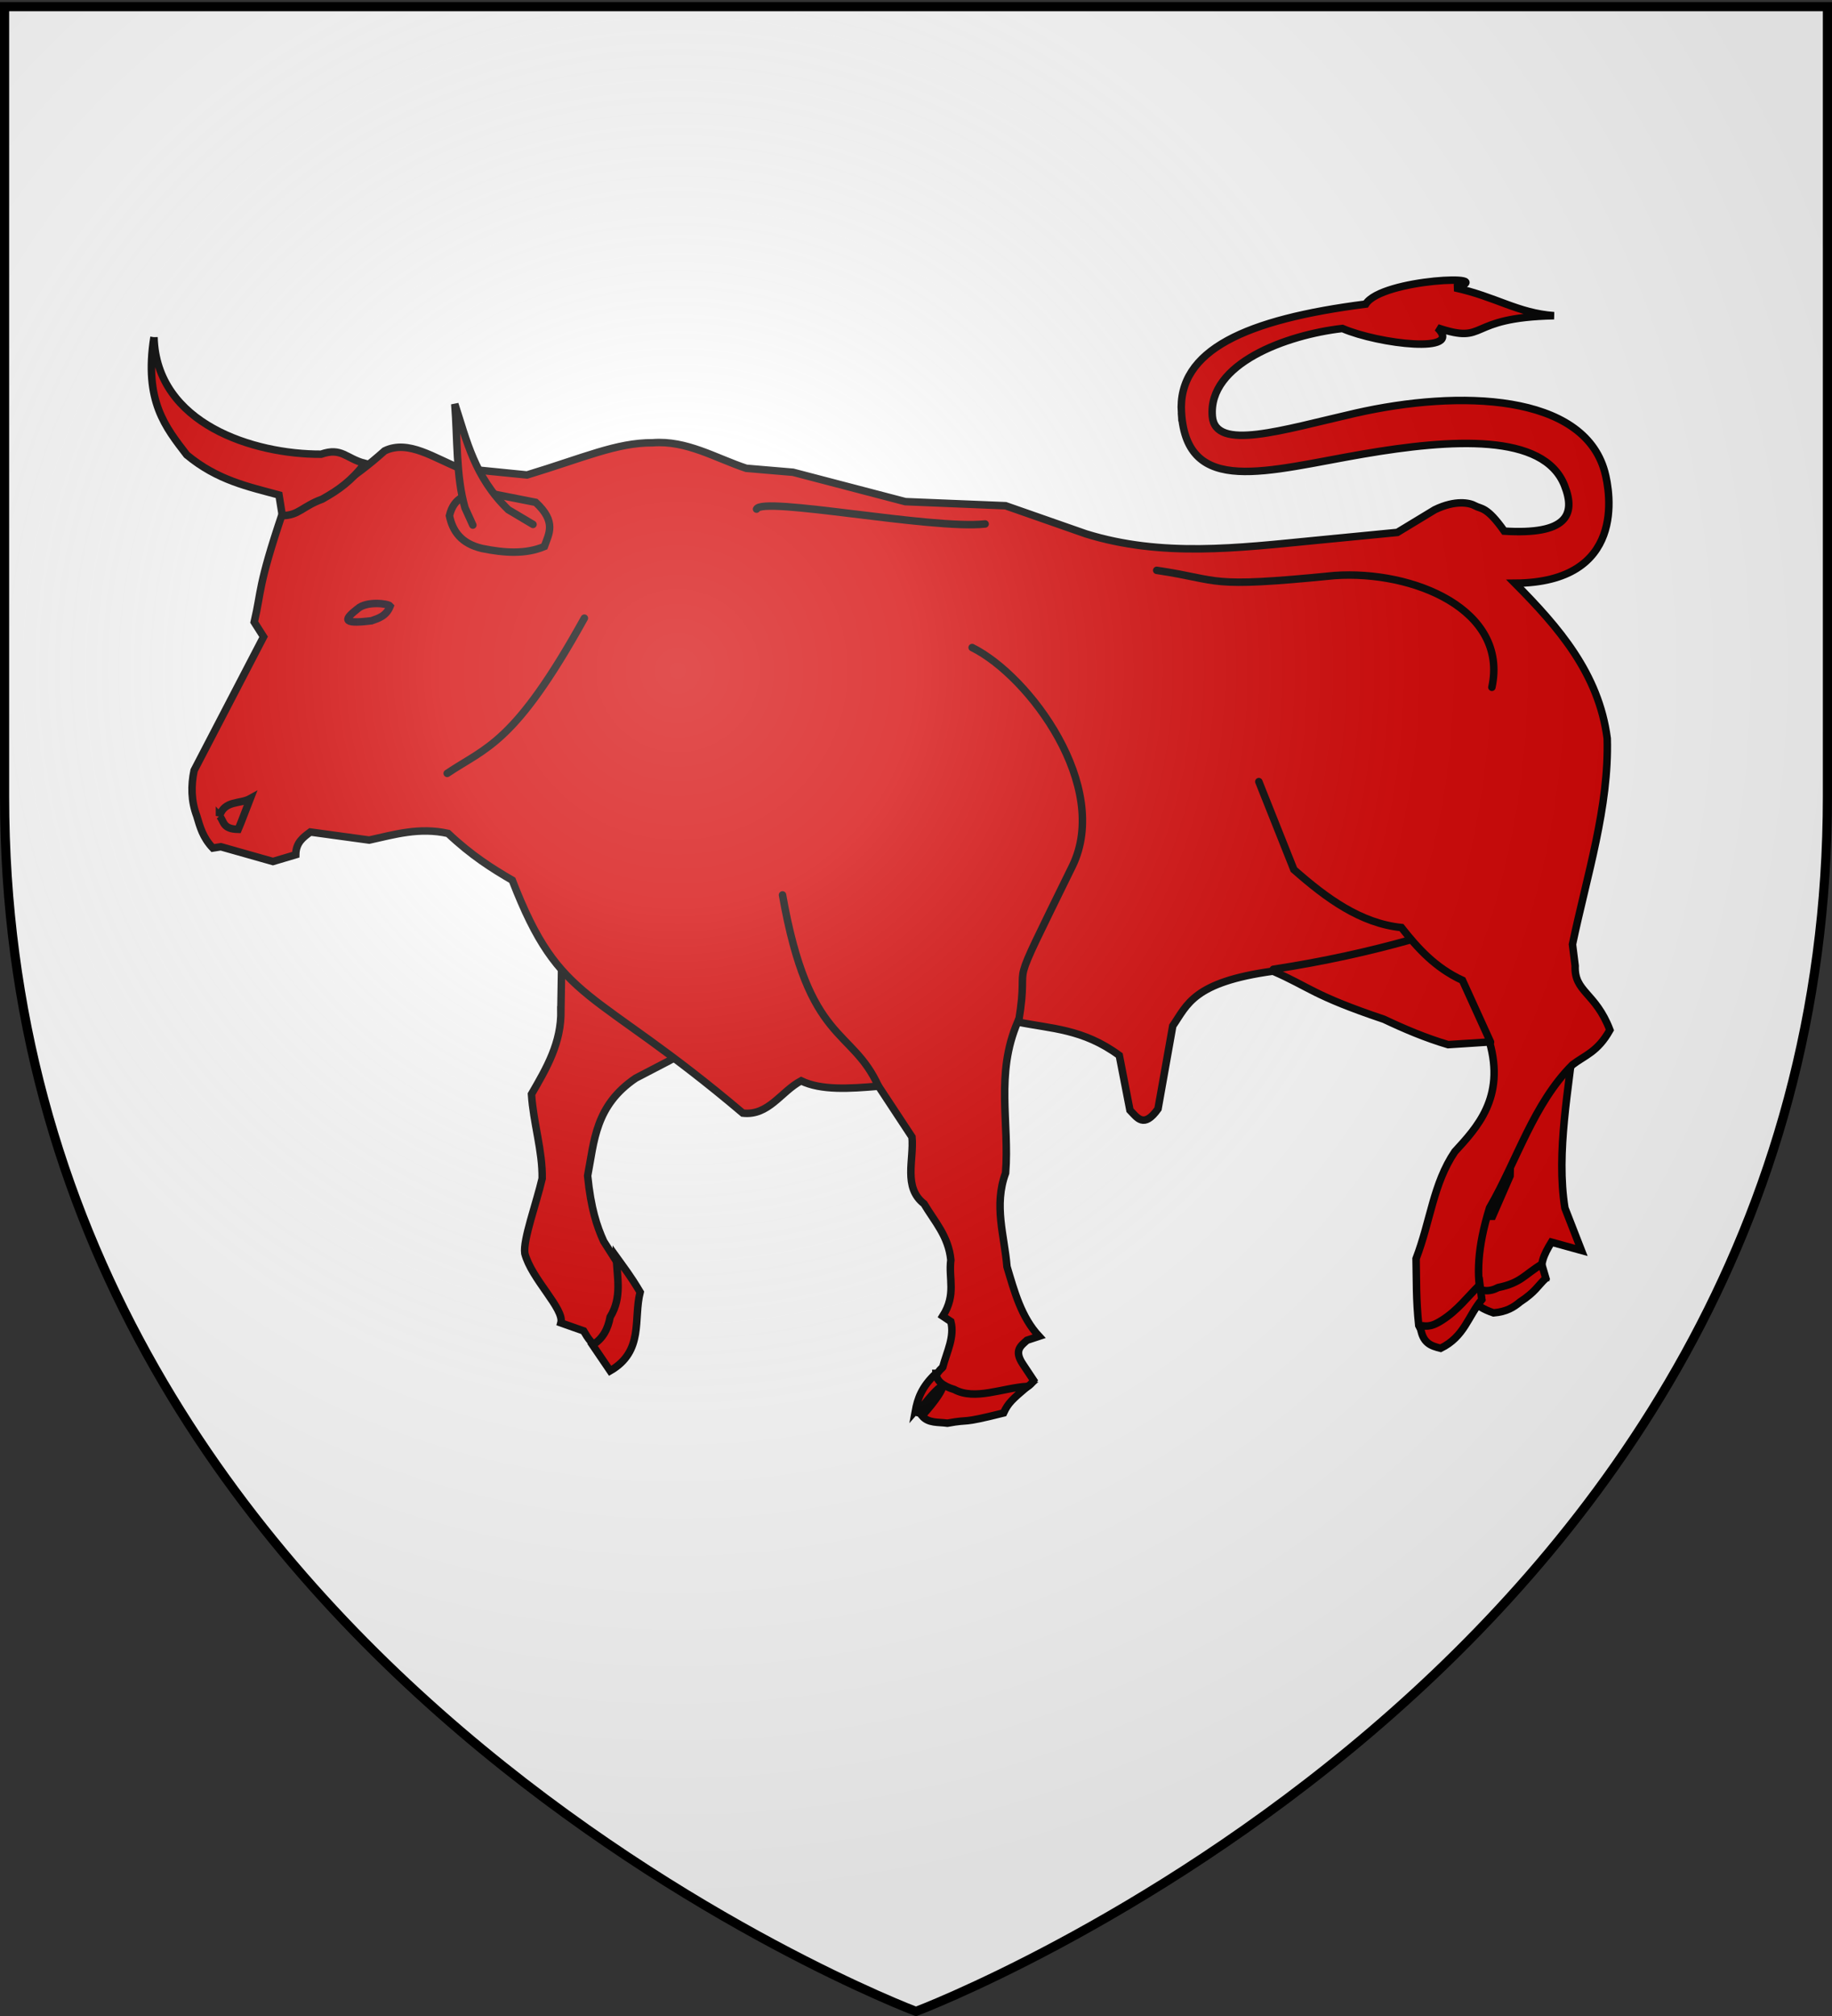 <svg xmlns="http://www.w3.org/2000/svg" xmlns:xlink="http://www.w3.org/1999/xlink" version="1.0" width="600" height="660"><rect width="100%" height="100%" fill="#333333" stroke="none"/><defs><radialGradient cx="221.445" cy="226.331" r="300" fx="221.445" fy="226.331" id="b" xlink:href="#a" gradientUnits="userSpaceOnUse" gradientTransform="matrix(1.353 0 0 1.349 -77.63 -85.747)"/><linearGradient id="a"><stop style="stop-color:#fff;stop-opacity:.314" offset="0"/><stop style="stop-color:#fff;stop-opacity:.251" offset=".19"/><stop style="stop-color:#6b6b6b;stop-opacity:.125" offset=".6"/><stop style="stop-color:#000;stop-opacity:.125" offset="1"/></linearGradient></defs><g style="display:inline"><path d="M300 658.5s298.5-112.32 298.5-397.772V2.176H1.5v258.552C1.5 546.18 300 658.5 300 658.5z" style="fill:#fff;fill-opacity:1;fill-rule:evenodd;stroke:none;stroke-width:1px;stroke-linecap:butt;stroke-linejoin:miter;stroke-opacity:1"/></g><g style="display:inline"><path d="M518.957 496.817c-1.683 16.282-5.158 33.162-2.763 48.084l4.421 11.33-8.014-2.21c-1.977 3.224-3.586 6.448-1.934 9.672l-26.237 6.08 2.195-22.66h10.224l4.698-10.778.553-26.53 16.857-12.988z" style="fill:#d40000;fill-opacity:1;fill-rule:evenodd;stroke:#000;stroke-width:2;stroke-linecap:round;stroke-linejoin:miter;stroke-miterlimit:4;stroke-dasharray:none;stroke-opacity:1;display:inline" transform="matrix(1.226 0 0 1.226 -120.333 -272.571)"/><path d="m510 559.917 1.098 3.73c-2.204 2.086-2.742 3.617-6.908 6.357-1.654 1.384-3.573 2.61-7.047 2.901-2.73-.934-4.59-2.013-5.112-3.316l.138-3.73c1.73 1.292 3.752 1.56 6.218.276 6.092-1.26 6.91-3.368 11.613-6.218zM247.988 492.007c.189 8.748-3.869 15.609-7.857 22.5.491 7.679 2.955 15 2.857 22.5-1.547 6.667-5.155 16.424-4.642 20 1.756 6.84 10.637 14.836 9.642 18.572l6.072 2.143c2.47 4.315 3.265 3.74 6.199 5.74l6.348-18.412-7.19-11.257c-1.801-3.969-3.428-8.814-4.286-17.5 1.781-9.191 1.963-18.703 12.857-26.071l8.929-4.643 9.717-5.492-38.453-19.807-.193 11.727z" style="fill:#d40000;fill-opacity:1;fill-rule:evenodd;stroke:#000;stroke-width:2;stroke-linecap:round;stroke-linejoin:miter;stroke-miterlimit:4;stroke-dasharray:none;stroke-opacity:1" transform="matrix(1.226 0 0 1.226 -120.333 -272.571)"/><path d="M413.761 332.581c1.502 22.494 22.782 15.398 48.589 10.981 23.501-4.022 48.194-5.64 53.744 8.407 3.14 7.947.434 13.207-16.094 12.187-4.706-6.696-6.184-5.84-7.844-6.781-1.356-.768-5.153-1.63-10.719 1.063l-10 6.062-22.156 2.156c-20.357 1.977-40.705 4.547-61.062-1.781l-21.438-7.5L340 356.281l-30-7.844-12.5-1.062c-8.217-2.727-15.924-7.523-25-6.813-9.665-.053-18.412 4.008-33.563 8.594l-17.875-1.781c-6.81-2.636-13.786-7.738-20.156-4.656-8.372 7.46-15.974 12.317-27.344 16.781-6.599 19.598-5.516 20.548-7.5 28.938l2.5 3.937L150 428.063c-.848 4.047-.81 8.108.719 12.156.856 2.857 1.58 5.705 4.281 8.562l2.156-.344 13.906 3.938 6.094-1.813c.056-3.277 1.996-4.639 3.906-6.062l15.72 2.156c6.768-1.489 13.38-3.488 21.062-1.781 6.304 5.936 11.791 9.381 17.156 12.5 12.959 33.498 21.17 27.964 61.594 62.188 6.898.764 10.17-5.752 15.562-8.625 5.386 2.603 12.968 2.101 20.688 1.437l8.937 13.563c.57 6.12-2.443 13.42 3.219 17.843 2.779 4.69 6.537 8.63 7.156 15-.66 4.985 1.54 9.149-2.156 15l2.156 1.438c1.066 4.047-1.074 8.108-2.156 12.156-4.674 4.408.201 5.38-.188 9.313l17.094.78c1.522-4.482 5.43-3.32 7.375-6.53l-2.844-4.282c-2.547-3.756-.525-4.978 1.063-6.437l3.219-1.063c-4.772-5.146-6.569-11.932-8.563-18.593-.679-8.272-3.577-16.298-.375-25 1.072-13.453-2.784-26.344 3.219-40.344 8.86 1.847 17.409 1.762 27.156 8.937L400 518.781c1.965 2.022 3.701 4.972 7.5-.343l3.938-22.157c3.907-5.673 5.469-11.699 26.78-14.625 9.849 4.278 10.572 6.441 29.626 12.844 5.417 2.56 11.008 4.954 17.156 6.781l11.063-.719c4.239 14.878-3.43 22.93-9.282 29.313-5.78 8.562-6.454 18.4-10.344 28.563.135 5.744-.031 10.866.72 17.843 5.932 12.272 12.292-.639 16.78-7.125-1.372-6.008-1.203-13.571 2.125-24.281 7.381-12.738 11.711-27.779 22.157-38.219 3.333-2.571 6.666-3.356 10-9.281-3.87-10.132-9.567-10.093-9.282-17.156l-.718-5.719c3.838-18.333 9.803-36.667 9.281-55-2.28-17.37-12.998-29.695-24.656-41.438 29.691-.193 25.54-24.159 23.969-29.843-5.734-20.726-38.592-21.943-66.684-15.532-19.59 4.471-37.315 10.21-38.118.839-1.208-14.117 19.801-21.79 34.739-23.486 9.847 4.222 32.6 6.846 25.39-.18 13.77 4.603 7.158-2.737 31.151-3.235-9.792-.703-15.532-5.078-26.525-7.463 12.82-3.67-19.543-2.445-23.78 4.364-31.817 4.072-50.35 12.207-49.225 29.055z" style="fill:#d40000;fill-opacity:1;fill-rule:evenodd;stroke:#000;stroke-width:2;stroke-linecap:round;stroke-linejoin:miter;stroke-miterlimit:4;stroke-dasharray:none;stroke-opacity:1" transform="matrix(1.226 0 0 1.226 -120.333 -272.571)"/><path d="M139.286 312.362c-2.725 17.058 3.133 24.103 8.75 31.429 8.214 6.821 16.428 8.477 24.643 10.714l.892 5.519c4.48-.092 5.244-2.422 10.677-4.418 4.417-2.468 7.8-4.898 11.347-9.54-5.042-1.31-6.165-4.36-11.666-2.454-17.92.082-44.016-8.005-44.643-31.25zM226.786 353.612l14.464 2.857c5.675 5.236 3.51 8.38 2.321 11.786-4.984 2.107-10.675 1.743-16.607.536-5.603-1.305-7.89-4.6-8.75-8.75 1.266-5.326 4.999-5.718 8.572-6.429z" style="fill:#d40000;fill-opacity:1;fill-rule:evenodd;stroke:#000;stroke-width:2;stroke-linecap:round;stroke-linejoin:miter;stroke-miterlimit:4;stroke-dasharray:none;stroke-opacity:1" transform="matrix(1.226 0 0 1.226 -120.333 -272.571)"/><path d="m224.464 362.54-2.085-4.591c-2.45-8.474-1.98-18.409-2.736-27.73 3.194 9.732 5.216 19.417 14.286 28.215l6.607 3.928M156.786 440.22c1.38-4.262 5.47-3.108 8.214-4.644-1.087 2.784-2.552 6.706-3.214 8.215-4.268-.076-3.74-2.207-5-3.572z" style="fill:#d40000;fill-opacity:1;fill-rule:evenodd;stroke:#000;stroke-width:2;stroke-linecap:round;stroke-linejoin:miter;stroke-miterlimit:4;stroke-dasharray:none;stroke-opacity:1" transform="matrix(1.226 0 0 1.226 -120.333 -272.571)"/><path d="m496.327 500.589-7.492-16.483c-7.247-3.339-11.966-8.574-16.304-14.094-10.921-1.134-20.004-7.783-28.74-15.475l-9.36-23.49" style="fill:#d40000;fill-opacity:1;fill-rule:evenodd;stroke:#000;stroke-width:2;stroke-linecap:round;stroke-linejoin:miter;stroke-miterlimit:4;stroke-dasharray:none;stroke-opacity:1;display:inline" transform="matrix(1.226 0 0 1.226 -120.333 -272.571)"/><path d="M474.466 473.421c-10.274 2.862-22.249 5.605-36.167 7.738" style="fill:#d40000;fill-opacity:1;fill-rule:evenodd;stroke:#000;stroke-width:2;stroke-linecap:round;stroke-linejoin:miter;stroke-miterlimit:4;stroke-dasharray:none;stroke-opacity:1;display:inline" transform="matrix(1.226 0 0 1.226 -120.333 -272.571)"/><path d="M193.676 384.893c2.406-2.13 8.181-1.4 8.72-.729-1.087 2.784-3.31 3.296-4.983 3.921-8.544 1.076-6.954-.622-3.737-3.192z" style="fill:#d40000;fill-opacity:1;fill-rule:evenodd;stroke:#00000f;stroke-width:2;stroke-linecap:round;stroke-linejoin:miter;stroke-miterlimit:4;stroke-dasharray:none;stroke-opacity:.941" transform="matrix(1.226 0 0 1.226 -120.333 -272.571)"/><path d="M370.284 495.005c3.248-19.546-4.407-3.158 14.37-41.451 10.232-21.147-11.336-50.612-26.806-58.309M496.69 405.855c4.466-20.764-21.04-31.29-42.003-29.845-34.912 3.478-29.66 1.262-47.532-1.382M332.878 512.522c-7.136-15.989-18.612-11.081-25.688-51.222M361.314 362.242c-14.336 1.553-59.634-7.459-61.06-3.967" style="fill:#d40000;fill-opacity:1;fill-rule:evenodd;stroke:#000;stroke-width:2;stroke-linecap:round;stroke-linejoin:miter;stroke-miterlimit:4;stroke-dasharray:none;stroke-opacity:1;display:inline" transform="matrix(1.226 0 0 1.226 -120.333 -272.571)"/><path d="M262.803 557.983c.138 5.342 1.625 10.685-1.658 16.028-.592 3.136-1.902 5.794-4.698 7.46l4.698 6.91c9.103-5.252 6.168-13.788 8.014-21.019-2.654-4.465-4.393-6.642-6.356-9.38zM348.194 589.071c.113 2.002 1.852 3.393 4.883 4.3 5.553 2.974 12.65-.397 19.573-.845-4.007 3.426-5.154 4.381-6.413 7.11-12.109 3.043-8.425 1.517-15.004 2.726-2.38-.345-5.068.08-6.77-1.96 7.757-8.571 6.937-11.663-1-1.021-.505.613-.248-.819-.796-.223.586-3.223 1.663-6.5 5.527-10.087zM477.57 576.362c.46 4.7 2.932 5.375 5.43 6 6.38-3.1 7.347-8.66 11-13l-.505-4c-3.379 3.33-5.984 6.881-10.104 9.489-3.466 2.235-4.391 1.4-6.391 1.511h.57z" style="fill:#d40000;fill-opacity:1;fill-rule:evenodd;stroke:#000;stroke-width:2;stroke-linecap:round;stroke-linejoin:miter;stroke-miterlimit:4;stroke-dasharray:none;stroke-opacity:1" transform="matrix(1.226 0 0 1.226 -120.333 -272.571)"/><path d="M217.615 428.84c10.435-7.016 18.005-7.778 36.643-41.448" style="fill:#d40000;fill-opacity:1;fill-rule:evenodd;stroke:#000;stroke-width:2;stroke-linecap:round;stroke-linejoin:miter;stroke-miterlimit:4;stroke-dasharray:none;stroke-opacity:1;display:inline" transform="matrix(1.226 0 0 1.226 -120.333 -272.571)"/></g><path d="M300 658.5s298.5-112.32 298.5-397.772V2.176H1.5v258.552C1.5 546.18 300 658.5 300 658.5z" style="opacity:1;fill:url(#b);fill-opacity:1;fill-rule:evenodd;stroke:none;stroke-width:1px;stroke-linecap:butt;stroke-linejoin:miter;stroke-opacity:1"/><path d="M300 658.5S1.5 546.18 1.5 260.728V2.176h597v258.552C598.5 546.18 300 658.5 300 658.5z" style="opacity:1;fill:none;fill-opacity:1;fill-rule:evenodd;stroke:#000;stroke-width:3;stroke-linecap:butt;stroke-linejoin:miter;stroke-miterlimit:4;stroke-dasharray:none;stroke-opacity:1"/></svg>